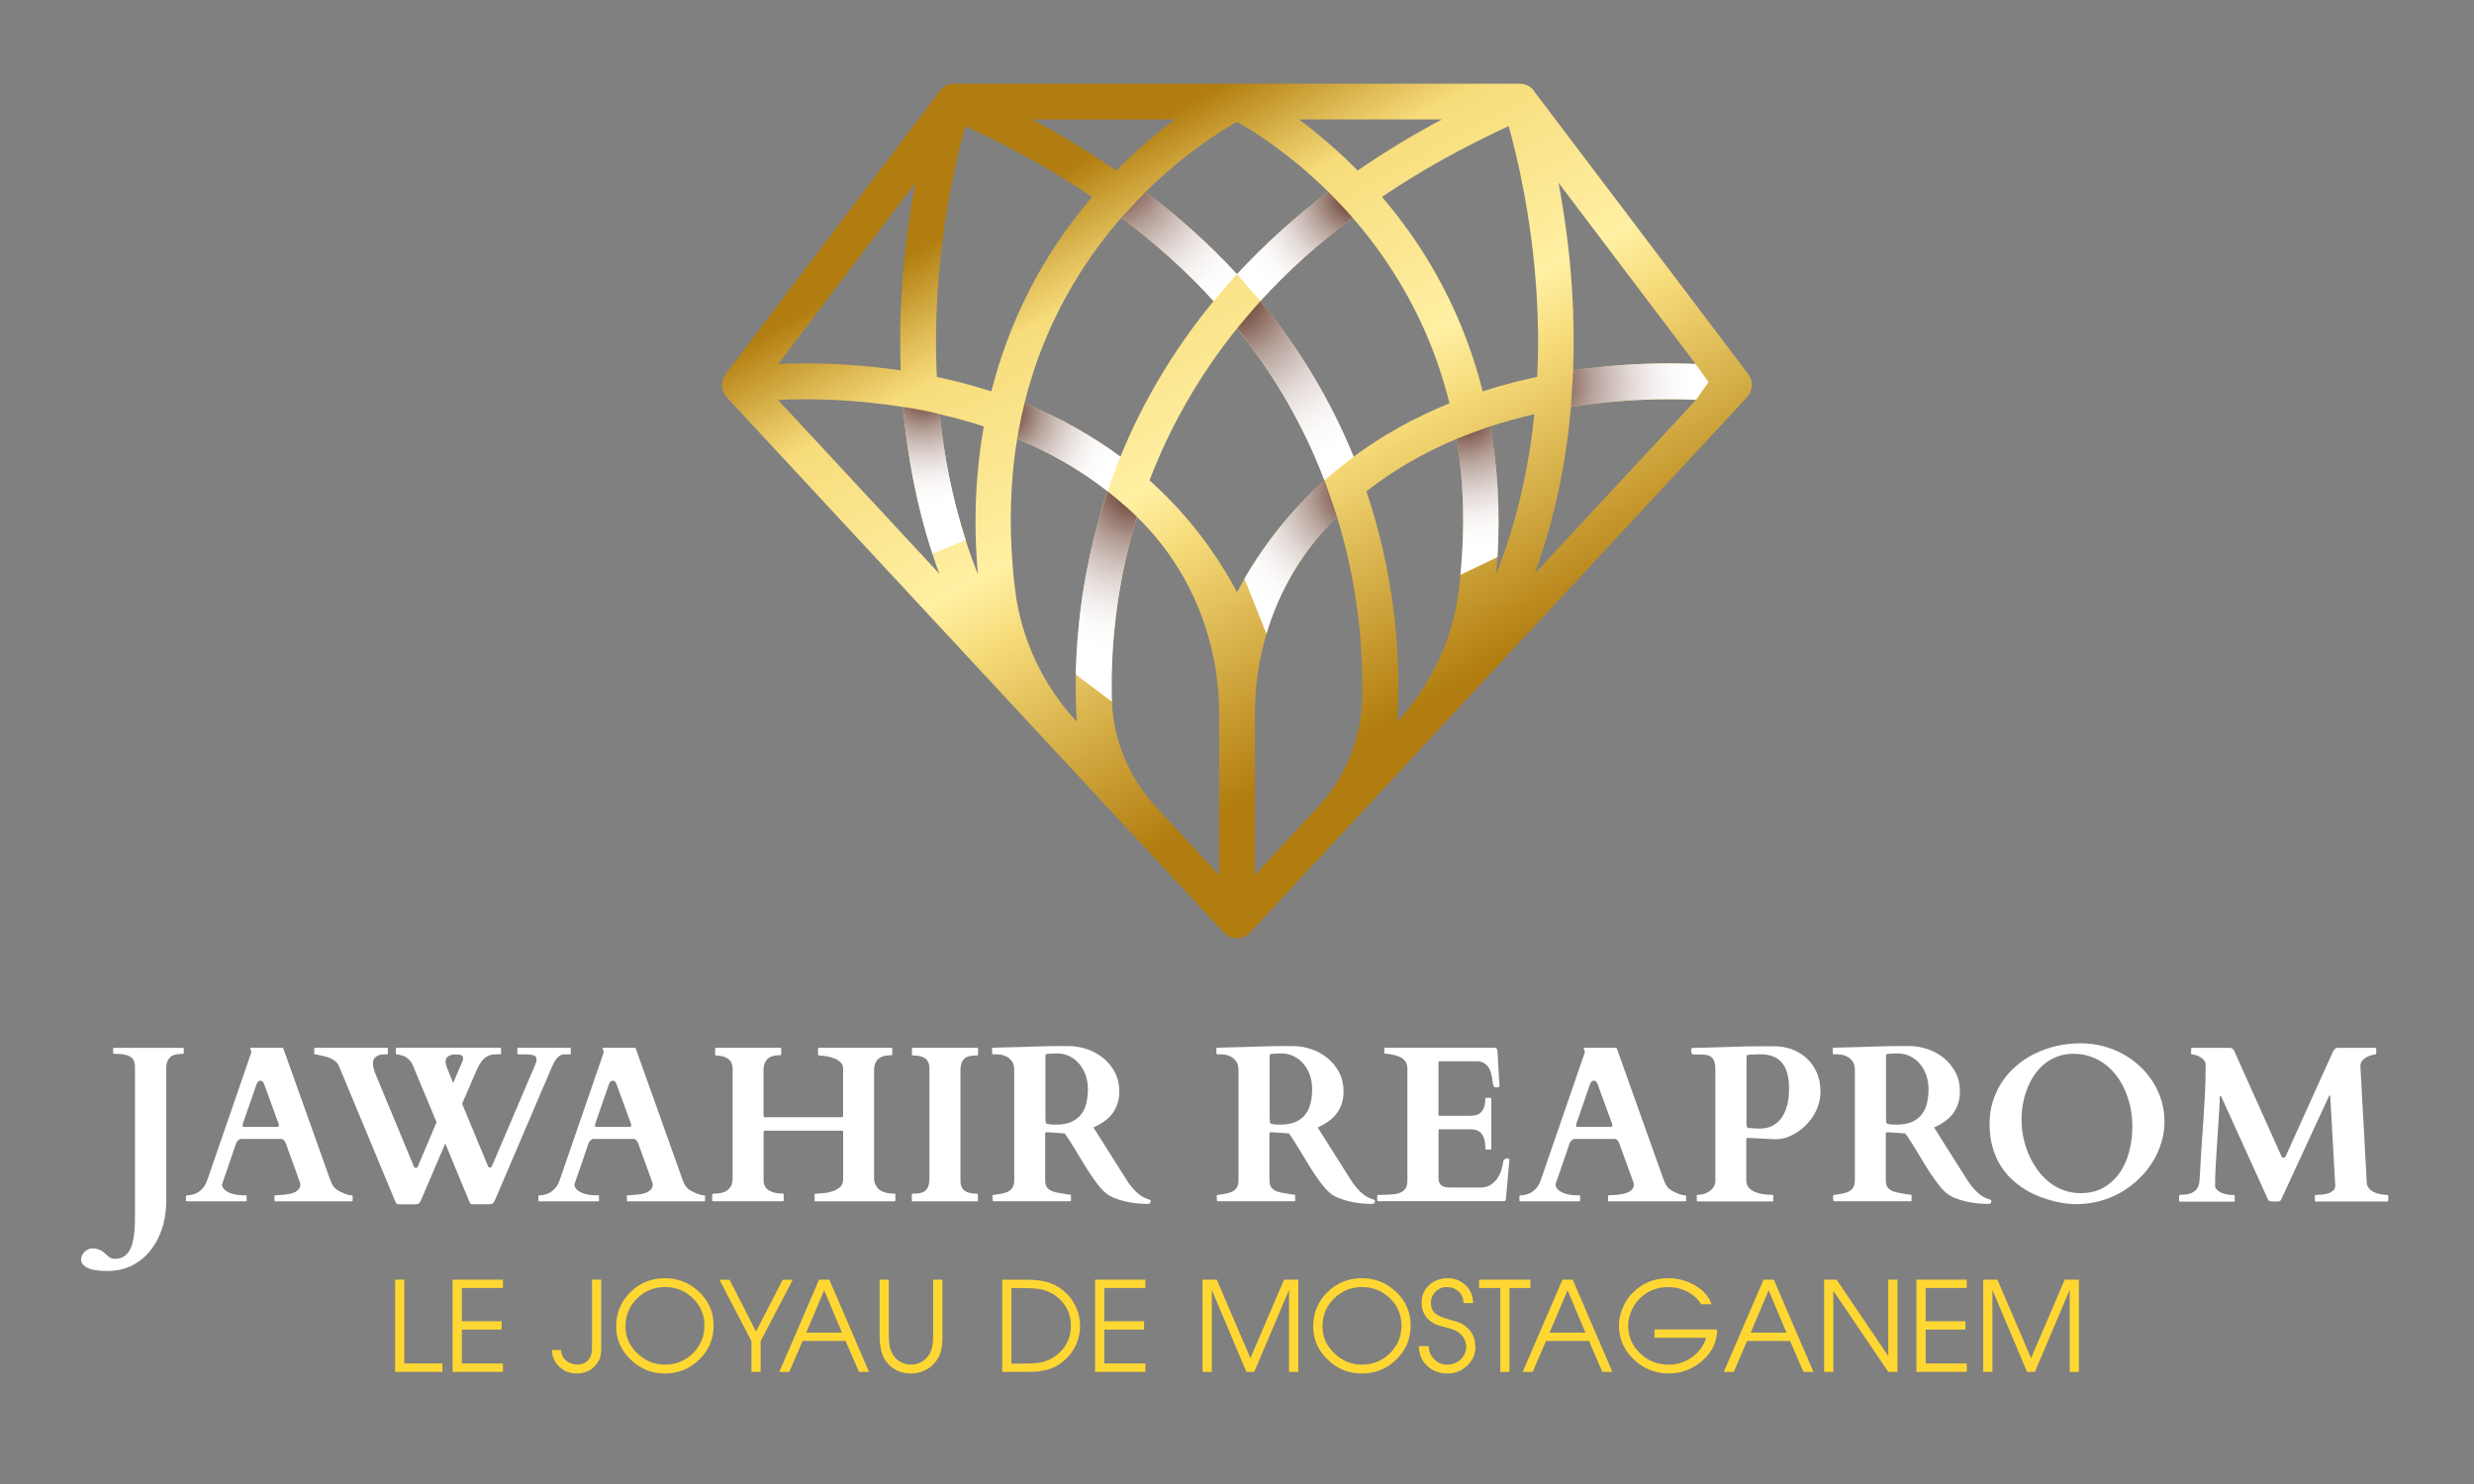 <?xml version="1.0" encoding="UTF-8"?><svg xmlns="http://www.w3.org/2000/svg" xmlns:xlink="http://www.w3.org/1999/xlink" viewBox="0 0 500 300"><rect x="0" y="0" width="500" height="300" fill="#808080" stroke="none"/><defs><style>.cls-1{fill:#ffd733;}.cls-2{fill:#fff;}.cls-3{fill:url(#radial-gradient-6);}.cls-3,.cls-4,.cls-5,.cls-6,.cls-7,.cls-8,.cls-9,.cls-10,.cls-11{mix-blend-mode:multiply;}.cls-4{fill:url(#radial-gradient-8);}.cls-5{fill:url(#radial-gradient-2);}.cls-12{isolation:isolate;}.cls-6{fill:url(#radial-gradient-4);}.cls-7{fill:url(#radial-gradient-9);}.cls-8{fill:url(#radial-gradient-5);}.cls-9{fill:url(#radial-gradient);}.cls-13{fill:url(#linear-gradient);}.cls-10{fill:url(#radial-gradient-3);}.cls-11{fill:url(#radial-gradient-7);}</style><linearGradient id="linear-gradient" x1="223.91" y1="29.86" x2="285.28" y2="142.72" gradientUnits="userSpaceOnUse"><stop offset="0" stop-color="#b27e11"/><stop offset=".13" stop-color="#e2c05b"/><stop offset=".19" stop-color="#f7dc7b"/><stop offset=".5" stop-color="#fff0a3"/><stop offset=".6" stop-color="#f7dc7b"/><stop offset="1" stop-color="#b27e11"/></linearGradient><radialGradient id="radial-gradient" cx="225.2" cy="35.98" fx="225.2" fy="35.98" r="31.38" gradientUnits="userSpaceOnUse"><stop offset="0" stop-color="#552413"/><stop offset=".08" stop-color="#6d4335"/><stop offset=".21" stop-color="#93746a"/><stop offset=".34" stop-color="#b49f97"/><stop offset=".48" stop-color="#cfc1bc"/><stop offset=".61" stop-color="#e4dcd9"/><stop offset=".74" stop-color="#f3efee"/><stop offset=".87" stop-color="#fcfbfa"/><stop offset="1" stop-color="#fff"/></radialGradient><radialGradient id="radial-gradient-2" cx="273.64" cy="39.72" fx="273.64" fy="39.72" r="24.58" xlink:href="#radial-gradient"/><radialGradient id="radial-gradient-3" cx="248.95" cy="60.16" fx="248.95" fy="60.16" r="37.02" xlink:href="#radial-gradient"/><radialGradient id="radial-gradient-4" cx="229.48" cy="98.55" fx="229.48" fy="98.55" r="33.2" xlink:href="#radial-gradient"/><radialGradient id="radial-gradient-5" cx="202.82" cy="83.1" fx="202.82" fy="83.1" r="23.52" xlink:href="#radial-gradient"/><radialGradient id="radial-gradient-6" cx="274.4" cy="99.53" fx="274.4" fy="99.53" r="28.43" xlink:href="#radial-gradient"/><radialGradient id="radial-gradient-7" cx="295.97" cy="83.73" fx="295.97" fy="83.73" r="27.25" xlink:href="#radial-gradient"/><radialGradient id="radial-gradient-8" cx="310.86" cy="77.45" fx="310.86" fy="77.45" r="31.5" xlink:href="#radial-gradient"/><radialGradient id="radial-gradient-9" cx="186.55" cy="79.21" fx="186.55" fy="79.21" r="22.74" xlink:href="#radial-gradient"/></defs><g class="cls-12"><g id="Calque_1"><g><g><path class="cls-13" d="m353.35,75.66l-43.04-56.87c-.38-.69-.97-1.26-1.71-1.58-.3-.13-.61-.2-.93-.25-.14-.02-.29-.04-.43-.04-.04,0-.07,0-.12,0-.01,0-.02,0-.04,0h-114.2s-.03,0-.04,0c-.04,0-.08,0-.12,0-.14,0-.28.02-.43.04-.32.04-.63.12-.93.25-.74.33-1.33.89-1.71,1.58l-43.03,56.87c-1.06,1.4-.96,3.35.23,4.64l55.32,59.59s.07.08.11.12l45.04,48.52h0s0,.01.01.01c.14.16.32.3.49.43.06.04.11.07.16.11.14.09.3.18.45.25.05.02.1.05.15.07.02,0,.04.02.07.03.13.05.26.08.39.12.08.02.15.05.23.07.23.04.46.07.7.07s.47-.03.7-.07c.08-.01.15-.04.23-.07.13-.04.26-.07.39-.12.02,0,.04-.02.06-.03.06-.02.1-.05.15-.07.16-.07.31-.16.45-.25.06-.04.11-.07.16-.11.18-.13.35-.27.5-.43h.01s45.05-48.54,45.05-48.54c.04-.04.07-.08.11-.12l55.31-59.59c1.19-1.29,1.29-3.24.24-4.64Zm-11.1-2.68h0s.44.59.44.59h-.02c-1.63-.07-3.46-.12-5.46-.12-5.37,0-12,.34-19.28,1.42.22-5.78.1-11.22-.2-16.11-.53-8.31-1.6-15.71-2.75-21.81l27.26,36.03Zm-115.64-28.96c6.95,5.2,13.17,10.81,18.66,16.85-7.93,9.62-14.23,20.16-18.84,31.47-5.83-4.31-12.29-7.93-19.39-10.8,2.85-11.59,7.9-22.28,15.15-32.04,1.45-1.94,2.93-3.77,4.42-5.48Zm-18.03-19.88h28.92c-3.55,2.62-7.67,6.05-11.9,10.34-5.33-3.67-11-7.12-17.02-10.34Zm22.97,14.63c7.92-7.81,15.32-12.39,18.45-14.15,3.12,1.76,10.52,6.33,18.45,14.15-6.79,5.17-12.96,10.73-18.45,16.68-5.49-5.96-11.65-11.51-18.45-16.68Zm41.82,5.25c1.49,1.71,2.97,3.53,4.42,5.48,7.25,9.76,12.3,20.46,15.15,32.04-7.1,2.87-13.57,6.49-19.39,10.8-4.6-11.31-10.91-21.85-18.84-31.47,5.49-6.04,11.72-11.65,18.66-16.85Zm1.02-9.55c-4.24-4.29-8.36-7.71-11.9-10.34h28.92c-6.01,3.22-11.69,6.66-17.01,10.34Zm-92.35,40.41c-7.28-1.08-13.91-1.42-19.28-1.42-2.01,0-3.85.05-5.47.12l27.71-36.62c-1.16,6.1-2.23,13.51-2.75,21.81-.31,4.89-.43,10.33-.2,16.11Zm-24.81,5.96c5.93-.27,15.02-.22,25.27,1.44.82,9.39,2.61,19.47,5.93,29.64h0c.43,1.35.9,2.7,1.4,4.05l-32.61-35.14Zm40.38,35.22c-.9-2.28-1.72-4.56-2.45-6.84h0c-2.8-8.71-4.42-17.35-5.25-25.49,3.07.72,6.04,1.53,8.91,2.47-1.58,8.89-2.15,18.83-1.2,29.85Zm2.73-36.94c-3.1-1-6.31-1.88-9.62-2.62-.46-.1-.93-.2-1.38-.3-.3-6.04-.2-11.7.12-16.76.95-15.49,3.98-27.97,5.65-33.93,9.33,4.29,17.87,9.06,25.6,14.3-1.37,1.61-2.74,3.31-4.08,5.11-6.29,8.39-12.61,19.72-16.28,34.2Zm21.86,25.51c-3.43,12.01-4.6,22.97-4.78,31.75-.07,3.55.02,6.74.19,9.5-3.43-3.69-6.25-7.88-8.36-12.4-2.1-4.51-3.51-9.35-4.11-14.36-1.27-10.61-1.13-20.69.4-30.22,0-.07.02-.13.03-.2,6.77,2.83,12.86,6.38,18.27,10.61-.59,1.75-1.14,3.52-1.66,5.3Zm24.19,72.25l-12.72-13.7c-5.41-5.83-8.59-13.38-8.96-21.32-.01-.3-.02-.61-.03-.92-.17-8.92.66-21.16,4.56-34.65.17-.6.37-1.19.55-1.79.07.07.14.13.21.2,10.58,10.39,16.39,24.71,16.39,39.54v32.64Zm5.11-59.86c-.51.87-1.01,1.77-1.5,2.67-4.64-8.67-10.57-16.23-17.68-22.58,4.25-11.12,10.16-21.37,17.68-30.71,7.52,9.34,13.42,19.59,17.67,30.71-6.37,5.69-11.78,12.35-16.18,19.91Zm23.82,23.92c-.15,8.27-3.35,16.18-8.98,22.23l-12.72,13.7v-32.64c0-5.49.8-10.9,2.33-16.08,2.61-8.81,7.38-16.91,14.05-23.46.07-.07.14-.14.2-.2.19.6.38,1.19.55,1.79,3.91,13.49,4.73,25.73,4.56,34.65Zm19.84-24.73c-.09.97-.2,1.94-.31,2.92-1.2,10-5.6,19.36-12.45,26.75.59-9.58.24-24.39-4.59-41.26-.51-1.78-1.07-3.55-1.66-5.3,5.42-4.24,11.51-7.78,18.27-10.61,1.42,8.71,1.68,17.88.74,27.5Zm-11.77-71.3c-1.34-1.8-2.72-3.5-4.09-5.11,7.74-5.23,16.27-10,25.6-14.3,1.68,5.96,4.69,18.44,5.65,33.93.32,5.06.42,10.72.12,16.76-.46.09-.92.2-1.38.3-3.31.74-6.52,1.62-9.63,2.62-3.66-14.49-9.99-25.81-16.27-34.2Zm19,71.14c.1-1.15.18-2.29.25-3.42.57-9.67-.03-18.48-1.45-26.43,2.86-.94,5.83-1.76,8.91-2.47-1.06,10.28-3.36,21.35-7.71,32.32Zm7.77-.08c4.23-11.53,6.4-23.04,7.34-33.67v-.03c10.25-1.66,19.34-1.71,25.28-1.44l-32.61,35.14Z"/><path class="cls-9" d="m250,55.44c-1.4,1.5-4.72,5.42-4.72,5.42-5.49-6.04-11.72-11.65-18.66-16.85.95-1.1,4.94-5.25,4.94-5.25,6.79,5.17,12.96,10.73,18.45,16.68Z"/><path class="cls-5" d="m273.38,44.01c-6.94,5.2-13.17,10.81-18.66,16.85l-4.72-5.42c5.49-5.96,11.65-11.51,18.45-16.68,0,0,3.33,3.38,4.93,5.25Z"/><path class="cls-10" d="m273.56,92.33s-4.46,3.46-5.88,4.76c-4.25-11.12-10.16-21.37-17.67-30.71,0,0,3.42-4.11,4.72-5.52,7.92,9.62,14.23,20.16,18.84,31.47Z"/><path class="cls-6" d="m229.24,106.28c-3.9,13.49-4.73,25.73-4.56,34.65,0,.3.01.61.03.92l-7.29-5.48c.17-8.78,1.34-19.75,4.78-31.75.51-1.78,1.07-3.55,1.66-5.3,0,0,3.92,3.14,5.93,5.17-.18.6-.38,1.19-.55,1.79Z"/><path class="cls-8" d="m226.44,92.33c-.71,1.71-2.59,6.98-2.59,6.98-5.41-4.24-11.51-7.78-18.27-10.61.48-3.26,1.47-7.17,1.47-7.17,7.1,2.87,13.57,6.49,19.39,10.8Z"/><path class="cls-3" d="m270.2,104.48c-.07.07-.14.13-.2.2-6.67,6.55-11.44,14.65-14.05,23.46l-4.45-11.15c4.39-7.56,9.81-14.22,16.18-19.91,0,0,1.98,5.59,2.53,7.39Z"/><path class="cls-11" d="m302.64,112.62l-7.48,3.58c.93-9.62.68-18.79-.74-27.5,0,0,4.87-1.91,6.78-2.52,1.42,7.96,2.02,16.76,1.45,26.43Z"/><path class="cls-4" d="m345.3,77.23l-2.54,3.6c-5.93-.27-15.03-.22-25.28,1.44.12-1.29.46-7.39.46-7.39,7.28-1.08,13.91-1.42,19.28-1.42,2,0,3.83.05,5.46.12l2.62,3.66Z"/><path class="cls-7" d="m195.16,109.19h0s-6.71,2.73-6.71,2.73h0c-3.32-10.18-5.11-20.26-5.93-29.65,4.26.61,7.4,1.45,7.4,1.45.83,8.14,2.45,16.78,5.25,25.47Z"/></g><g><path class="cls-2" d="m27.01,214.33c-.2-.34-.48-.61-.85-.8-.37-.19-.81-.32-1.34-.39-.53-.07-1.12-.1-1.78-.1-.12,0-.18-.06-.18-.18v-.86c0-.12.06-.18.18-.18h13.93c.07,0,.12.02.14.07.02.04.03.08.03.11v.86s-.01.07-.03.11-.07.07-.14.07c-.45,0-.89.03-1.3.1-.41.07-.77.21-1.08.43-.31.22-.55.54-.74.95s-.27.97-.27,1.67v26.9c0,1.09-.11,2.18-.32,3.29-.21,1.11-.54,2.18-.97,3.2-.43,1.03-.98,1.99-1.64,2.88-.66.89-1.43,1.68-2.31,2.34-.88.67-1.87,1.19-2.98,1.57-1.11.38-2.34.57-3.69.57-1.83,0-3.17-.22-4.01-.65-.84-.43-1.26-.99-1.28-1.66,0-.31.07-.6.21-.87.14-.27.32-.51.53-.72.21-.21.45-.37.72-.48.26-.12.53-.18.79-.18.44,0,.82.05,1.14.15.32.1.6.23.85.39.24.15.46.32.64.51.18.18.37.35.57.51.2.15.4.28.62.39.21.1.47.15.78.15.66,0,1.22-.13,1.68-.4.46-.26.84-.63,1.14-1.09.3-.46.54-1,.7-1.62.17-.62.29-1.27.37-1.97.08-.7.13-1.42.14-2.16s.02-1.47.02-2.19v-29.38c0-.56-.1-1.01-.3-1.35Z"/><path class="cls-2" d="m37.59,241.83c0-.12.06-.18.18-.18.28-.01.61-.06.98-.12s.76-.21,1.14-.42c.39-.21.77-.53,1.13-.95.37-.42.67-.99.92-1.73l8.85-25.66s0,0,.01-.02c0-.03.01-.06.01-.09,0-.1-.04-.23-.12-.39-.08-.15-.12-.27-.12-.34s.03-.11.09-.11h6.38s.07.03.12.04c.05.01.09.06.12.13l9.31,26.12c.15.41.29.76.42,1.06.13.29.29.55.47.78.18.23.41.43.69.62.28.18.64.37,1.08.56.21.1.48.21.84.33.35.12.69.18,1.01.18.07,0,.12.02.14.07.02.04.03.09.03.13v.84s-.01.07-.03.11c-.02.04-.07.07-.14.07h-15.45c-.07,0-.12-.02-.14-.07s-.03-.08-.03-.11v-.86s.01-.07.03-.11.07-.07.14-.07c.06,0,.12,0,.18-.01.06,0,.1-.01.13-.01.16-.01.39-.03.69-.04.3-.01.63-.04.98-.08.35-.04.71-.1,1.07-.18.36-.08.69-.2.98-.35.29-.15.54-.36.73-.6.19-.25.29-.56.29-.92,0-.09-.01-.19-.04-.31l-2.88-7.95s-.04-.1-.08-.2-.1-.21-.18-.32c-.08-.11-.18-.21-.31-.3-.12-.09-.28-.13-.45-.13h-7.95c-.19,0-.35.04-.48.13-.13.09-.24.18-.33.29-.09.1-.16.21-.21.31-.05.1-.08.16-.08.18-.47,1.38-.87,2.54-1.19,3.49-.32.95-.59,1.73-.8,2.34-.21.62-.38,1.09-.5,1.43-.12.34-.2.58-.25.74-.05.15-.08.27-.1.34,0,.04,0,.09.02.14s.03.1.04.14c.12.37.33.67.65.91s.68.43,1.09.57c.41.14.83.24,1.27.3.43.06.82.09,1.16.09h.57c.07,0,.12.02.14.07.02.04.03.08.03.11v.86s-.01.07-.03.11c-.02.04-.07.07-.14.07h-11.91c-.12,0-.18-.06-.18-.18v-.86Zm11.53-14.75c-.03.07-.05.15-.07.22-.01.07-.02.15-.02.22,0,.09.02.16.07.21.04.05.13.08.26.08h6.6c.16,0,.27-.03.32-.1.05-.07.08-.14.08-.23,0-.07,0-.14-.02-.2s-.04-.12-.07-.2l-2.93-8.03c-.07-.21-.18-.36-.33-.45-.15-.1-.28-.14-.4-.14s-.25.06-.4.17c-.15.11-.26.26-.33.45l-2.77,8.01Z"/><path class="cls-2" d="m95.56,243.46c-.35,0-.58-.16-.68-.48l-4.89-11.82-4.93,11.53c-.16.35-.33.57-.51.65s-.43.12-.77.12h-3.19c-.18,0-.32-.04-.42-.12s-.19-.21-.26-.39l-11.4-27.42c-.16-.38-.4-.7-.7-.96-.31-.26-.63-.46-.98-.62-.34-.15-.67-.27-.99-.35-.32-.08-.56-.14-.74-.17-.1-.01-.23-.04-.37-.08-.15-.04-.29-.07-.44-.1-.15-.03-.27-.05-.39-.08-.11-.02-.18-.03-.21-.03-.12,0-.18-.06-.18-.18v-.97c0-.12.06-.18.18-.18h14.53c.09,0,.14.02.15.06s.02.08.02.12v.97s-.01.07-.03.11c-.02.04-.07.07-.14.07h-.4c-.57,0-1.02.07-1.34.2-.32.13-.57.3-.74.5-.17.2-.27.41-.31.63-.04.22-.05.42-.05.59,0,.32.05.62.14.9.1.28.18.57.25.88l7.9,19.04c.07.15.21.22.42.22.09,0,.15-.02.2-.07s.09-.1.13-.18l3.81-8.98-4.82-11.58c-.19-.45-.48-.86-.88-1.21s-.78-.57-1.14-.66c-.21-.07-.44-.14-.7-.2-.26-.06-.43-.09-.51-.09-.12,0-.18-.06-.18-.18v-.97c0-.12.06-.18.18-.18h20.91c.09,0,.14.02.15.07.01.04.02.08.02.11v.97s0,.08-.02.12c-.01.04-.07.06-.15.06h-.81c-.53,0-.99.07-1.4.22-.4.15-.77.37-1.09.68s-.62.7-.89,1.17c-.27.47-.54,1.02-.8,1.65l-2.71,6.29,5.26,12.66c.07.15.21.22.42.22.15,0,.26-.08.33-.24l8.78-20.58c.18-.41.26-.76.26-1.03,0-.38-.17-.65-.5-.8-.33-.15-.94-.23-1.84-.23h-1.36c-.12,0-.18-.06-.18-.18v-.97s0-.07.02-.11c.01-.04.07-.07.15-.07h10.45c.09,0,.14.02.15.07.01.04.02.08.02.11v.97s0,.08-.02.12c-.01.04-.07.06-.15.06h-1.03c-.35,0-.66.07-.92.21-.26.14-.51.35-.74.64-.23.29-.45.64-.66,1.07-.21.43-.44.92-.67,1.5l-11.16,26.12c-.16.35-.33.57-.51.65-.18.08-.43.12-.77.12h-3.17Zm-2.18-28.68c.1-.23.17-.41.19-.53.02-.12.03-.25.03-.4,0-.47-.5-.7-1.5-.7-.41,0-.75.05-1.01.14-.26.1-.47.21-.63.35-.15.14-.26.3-.32.47-.06.18-.09.35-.09.51s.02.33.07.51c.04.18.12.41.23.72.11.3.26.69.46,1.18s.46,1.12.78,1.89l1.78-4.14Z"/><path class="cls-2" d="m108.81,241.83c0-.12.06-.18.18-.18.28-.01.61-.06.98-.12s.76-.21,1.14-.42c.39-.21.77-.53,1.13-.95.37-.42.67-.99.92-1.73l8.85-25.66s0,0,.01-.02c0-.03.01-.06.01-.09,0-.1-.04-.23-.12-.39-.08-.15-.12-.27-.12-.34s.03-.11.09-.11h6.38s.07.03.12.04c.05.01.09.06.12.13l9.31,26.12c.15.41.29.76.42,1.06.13.29.29.55.47.78.18.23.41.43.69.62.28.18.64.37,1.08.56.21.1.48.21.84.33.35.12.69.18,1.01.18.07,0,.12.02.14.07.02.04.03.09.03.13v.84s-.01.07-.03.11c-.02.04-.07.07-.14.07h-15.45c-.07,0-.12-.02-.14-.07s-.03-.08-.03-.11v-.86s.01-.07.03-.11.07-.07.14-.07c.06,0,.12,0,.18-.01.06,0,.1-.01.13-.01.16-.01.39-.03.69-.04.3-.01.63-.04.98-.08.35-.04.71-.1,1.07-.18.36-.08.69-.2.98-.35.29-.15.54-.36.73-.6.19-.25.29-.56.29-.92,0-.09-.01-.19-.04-.31l-2.88-7.95s-.04-.1-.08-.2-.1-.21-.18-.32c-.08-.11-.18-.21-.31-.3-.12-.09-.28-.13-.45-.13h-7.95c-.19,0-.35.04-.48.13-.13.09-.24.18-.33.29-.09.1-.16.21-.21.31-.05.1-.08.16-.08.18-.47,1.38-.87,2.54-1.19,3.49-.32.95-.59,1.73-.8,2.34-.21.62-.38,1.09-.5,1.43-.12.34-.2.58-.25.74-.05.15-.08.27-.1.34,0,.04,0,.09.02.14s.03.1.04.14c.12.37.33.67.65.91s.68.43,1.09.57c.41.14.83.24,1.27.3.43.06.82.09,1.16.09h.57c.07,0,.12.02.14.07.02.04.03.08.03.11v.86s-.01.07-.03.11c-.02.04-.07.07-.14.07h-11.91c-.12,0-.18-.06-.18-.18v-.86Zm11.53-14.75c-.03.07-.05.15-.07.22-.01.07-.02.15-.02.22,0,.09.02.16.07.21.04.05.13.08.26.08h6.6c.16,0,.27-.03.32-.1.05-.07.08-.14.08-.23,0-.07,0-.14-.02-.2s-.04-.12-.07-.2l-2.93-8.03c-.07-.21-.18-.36-.33-.45-.15-.1-.28-.14-.4-.14s-.25.06-.4.17c-.15.11-.26.26-.33.45l-2.77,8.01Z"/><path class="cls-2" d="m143.97,242.79s-.03-.08-.03-.11v-1.19s.01-.07.03-.11.07-.07.14-.07c.45,0,.91-.03,1.38-.1.46-.07.88-.21,1.27-.43.38-.22.69-.54.94-.95s.36-.97.36-1.67v-22.05c0-.5-.08-.92-.24-1.25-.16-.34-.39-.61-.68-.83-.29-.21-.65-.37-1.06-.47-.41-.1-.87-.17-1.36-.2-.12,0-.18-.06-.18-.18v-1.19c0-.12.05-.18.15-.18h13.03c.07,0,.12.02.14.07.02.04.03.08.03.11v1.19c0,.09-.06.13-.18.13-.44,0-.87.04-1.28.12-.41.08-.77.23-1.08.45-.31.22-.56.53-.75.94-.19.4-.29.94-.29,1.6v9.07c0,.15.02.24.07.29s.14.07.29.07h15.36c.15,0,.24-.02.29-.07s.07-.14.07-.29v-9.42c0-.51-.16-.94-.48-1.28-.32-.34-.73-.6-1.22-.8-.49-.2-1.02-.34-1.6-.44-.57-.1-1.1-.16-1.58-.19-.12,0-.18-.06-.18-.18v-1.19c0-.12.05-.18.15-.18h14.68c.07,0,.12.02.14.07.02.04.03.08.03.11v1.19c0,.09-.06.13-.18.13-.44,0-.87.04-1.29.12-.42.08-.79.23-1.12.45-.33.22-.59.53-.79.94-.2.4-.3.94-.3,1.6v21.79c0,.38.06.72.17,1.02.11.3.28.6.52.89.23.32.62.59,1.16.81.54.22,1.29.35,2.28.37.12,0,.18.06.18.18v1.19c0,.12-.06.18-.18.18h-15.98c-.07,0-.12-.02-.14-.07-.02-.04-.03-.08-.03-.11v-1.19s.01-.07.03-.11c.02-.04.07-.07.14-.07.44,0,.98-.03,1.61-.09.63-.06,1.24-.19,1.84-.38.59-.2,1.1-.48,1.52-.86.42-.37.63-.88.63-1.53v-9.51c0-.15-.02-.24-.07-.29s-.14-.07-.29-.07h-15.36c-.15,0-.24.02-.29.07s-.07.14-.07.29v9.73c0,.5.11.92.33,1.25.22.34.51.61.87.81s.77.35,1.24.44c.47.09.95.13,1.45.13.09,0,.14.02.15.07.01.04.02.08.02.11v1.19s0,.07-.02.11c-.02.04-.06.07-.13.07h-14.13c-.07,0-.12-.02-.14-.07Z"/><path class="cls-2" d="m194.33,239.93c.15.34.37.61.66.81s.64.35,1.06.44c.42.09.88.13,1.4.13.12,0,.18.06.18.18v1.19s0,.08-.02.12c-.01.04-.07.06-.15.06h-13.01c-.07,0-.12-.02-.14-.07s-.03-.08-.03-.11v-1.19s.01-.07.03-.11.07-.07.14-.07c.51,0,.98-.03,1.4-.1.42-.07.77-.21,1.07-.43.29-.22.52-.54.68-.95.16-.41.24-.97.24-1.67v-22.16c0-.5-.08-.92-.23-1.25-.15-.34-.37-.61-.66-.81s-.64-.35-1.06-.44c-.42-.09-.88-.13-1.4-.13-.12,0-.18-.06-.18-.18v-1.19c0-.12.06-.18.18-.18h13.01c.07,0,.12.02.14.07.02.04.03.08.03.11v1.19s-.01.07-.03.11c-.02.04-.07.07-.14.07-.51,0-.98.03-1.4.1-.42.07-.77.21-1.07.43-.29.22-.52.54-.68.95-.16.41-.24.97-.24,1.67v22.16c0,.5.08.92.23,1.25Z"/><path class="cls-2" d="m200.61,241.72s0-.05.02-.1c.01-.05.07-.08.15-.08s.23-.01.42-.04c.19-.03.39-.06.59-.09.21-.03.4-.06.57-.1.18-.04.3-.06.37-.08.84-.19,1.42-.5,1.75-.94s.5-.97.5-1.62v-22.36c0-.73-.15-1.31-.46-1.74-.31-.43-.66-.74-1.07-.96-.4-.21-.79-.34-1.17-.4-.37-.05-.63-.08-.76-.08h-.84c-.07,0-.12-.02-.14-.07-.02-.04-.03-.08-.03-.11v-.97s0-.06.02-.1.07-.06.15-.08h.1c.05,0,.16,0,.32-.01.16,0,.4-.01.7-.02s.74-.02,1.3-.03c.81-.01,1.67-.04,2.59-.07s1.85-.06,2.78-.09,1.87-.06,2.78-.08,1.78-.03,2.59-.03h2.22c1.16,0,2.34.2,3.54.59,1.2.4,2.29.98,3.27,1.75.98.77,1.77,1.73,2.4,2.87.62,1.14.94,2.46.94,3.96,0,.97-.13,1.83-.4,2.59s-.63,1.42-1.09,2-1.01,1.09-1.65,1.53c-.64.44-1.33.83-2.08,1.17l6.67,10.56c.57.91,1.24,1.74,2,2.48.76.74,1.65,1.26,2.66,1.55.12.03.19.07.21.12.02.05.03.11.03.19,0,.22-.06.37-.18.44-.12.07-.3.11-.55.11-.62,0-1.32-.04-2.1-.12-.79-.08-1.57-.21-2.37-.4-.79-.18-1.54-.42-2.26-.72-.71-.29-1.31-.66-1.79-1.1-.47-.41-.95-.93-1.43-1.56-.48-.63-.97-1.31-1.46-2.04-.49-.73-.98-1.48-1.45-2.27-.48-.78-.94-1.55-1.39-2.3-.45-.75-.88-1.44-1.29-2.09-.41-.65-.79-1.2-1.12-1.65l-3.43-.24h-.18c-.1,0-.18.01-.22.04s-.07.06-.09.09c-.02.03-.02.09-.02.18v9.38c0,.4.05.74.15,1.03.1.29.28.55.52.76.24.21.56.39.95.52.39.13.86.23,1.42.31.09.02.22.04.39.07.17.03.35.06.55.1.2.04.39.07.58.1.19.03.35.04.48.04.09,0,.14.02.15.07s.02.08.02.11v.97s-.01.07-.03.11-.07.07-.14.07h-15.52c-.07,0-.12-.1-.14-.31s-.03-.4-.03-.57v-.26Zm10.7-14.99c.01.12.05.22.1.32.05.1.16.15.32.17.13.01.33.04.59.08s.63.05,1.1.05c1.29,0,2.35-.2,3.19-.59.84-.4,1.5-.93,1.98-1.6.48-.67.82-1.43,1-2.3s.28-1.77.28-2.71-.15-1.92-.46-2.8-.74-1.64-1.29-2.29c-.55-.65-1.21-1.16-1.98-1.54-.77-.38-1.62-.57-2.54-.57-.21,0-.37,0-.48.01-.12,0-.23.01-.34.02-.11,0-.23.01-.37.02-.14,0-.33.02-.58.03-.09,0-.2.02-.34.06-.14.04-.21.14-.21.3v12.68l.04.66Z"/><path class="cls-2" d="m245.93,241.72s0-.05.02-.1c.01-.05.07-.08.15-.08s.23-.01.42-.04c.19-.03.39-.06.59-.09.21-.03.4-.06.57-.1.18-.04.3-.06.37-.08.84-.19,1.42-.5,1.75-.94s.5-.97.5-1.62v-22.36c0-.73-.15-1.31-.46-1.74-.31-.43-.66-.74-1.07-.96-.4-.21-.79-.34-1.17-.4-.37-.05-.63-.08-.76-.08h-.84c-.07,0-.12-.02-.14-.07-.02-.04-.03-.08-.03-.11v-.97s0-.06.02-.1.07-.06.15-.08h.1c.05,0,.16,0,.32-.01.16,0,.4-.01.7-.02s.74-.02,1.3-.03c.81-.01,1.67-.04,2.59-.07s1.85-.06,2.78-.09,1.87-.06,2.78-.08,1.78-.03,2.59-.03h2.22c1.16,0,2.34.2,3.54.59,1.2.4,2.29.98,3.27,1.75.98.77,1.77,1.73,2.4,2.87.62,1.14.94,2.46.94,3.96,0,.97-.13,1.83-.4,2.59s-.63,1.42-1.09,2-1.01,1.09-1.65,1.53c-.64.44-1.33.83-2.08,1.17l6.67,10.56c.57.91,1.24,1.74,2,2.48.76.74,1.65,1.26,2.66,1.55.12.03.19.07.21.12.02.05.03.11.03.19,0,.22-.06.37-.18.44-.12.07-.3.11-.55.11-.62,0-1.32-.04-2.1-.12-.79-.08-1.57-.21-2.37-.4-.79-.18-1.54-.42-2.26-.72-.71-.29-1.31-.66-1.79-1.1-.47-.41-.95-.93-1.43-1.56-.48-.63-.97-1.31-1.46-2.04-.49-.73-.98-1.48-1.45-2.27-.48-.78-.94-1.55-1.39-2.3-.45-.75-.88-1.44-1.29-2.09-.41-.65-.79-1.2-1.12-1.65l-3.43-.24h-.18c-.1,0-.18.01-.22.04s-.07.06-.09.09c-.02.03-.02.09-.02.18v9.38c0,.4.05.74.15,1.03.1.29.28.55.52.76.24.21.56.39.95.52.39.13.86.23,1.42.31.09.02.22.04.39.07.17.03.35.06.55.1.2.04.39.07.58.1.19.03.35.04.48.04.09,0,.14.02.15.07s.02.08.02.11v.97s-.01.07-.03.11-.07.07-.14.07h-15.52c-.07,0-.12-.1-.14-.31s-.03-.4-.03-.57v-.26Zm10.7-14.99c.01.12.05.22.1.32.05.1.16.15.32.17.13.01.33.04.59.08s.63.05,1.1.05c1.29,0,2.35-.2,3.19-.59.84-.4,1.5-.93,1.98-1.6.48-.67.82-1.43,1-2.3s.28-1.77.28-2.71-.15-1.92-.46-2.8-.74-1.64-1.29-2.29c-.55-.65-1.21-1.16-1.98-1.54-.77-.38-1.62-.57-2.54-.57-.21,0-.37,0-.48.01-.12,0-.23.01-.34.02-.11,0-.23.01-.37.02-.14,0-.33.02-.58.03-.09,0-.2.02-.34.06-.14.04-.21.14-.21.3v12.68l.04.66Z"/><path class="cls-2" d="m278.33,241.74s0-.05.02-.1c.01-.05.07-.08.15-.08h.48c.62-.04,1.25-.07,1.89-.08s1.23-.09,1.76-.24.96-.43,1.3-.81c.34-.39.51-.99.51-1.82v-22.54c0-.57-.12-1.04-.35-1.4-.23-.36-.54-.65-.92-.87-.38-.22-.81-.39-1.3-.5-.48-.11-.98-.2-1.47-.28h-.46c-.07,0-.12-.02-.14-.07s-.03-.08-.03-.11v-.86s.01-.07.03-.11c.02-.04.07-.07.14-.07h21.92c.26,0,.45.05.57.14.12.1.19.3.22.63l.4,7.04c0,.07-.06.13-.19.17-.12.04-.24.06-.34.06-.12,0-.23-.01-.35-.04-.12-.03-.2-.07-.24-.13-.1-.15-.18-.36-.22-.65s-.09-.6-.14-.96c-.05-.35-.12-.72-.22-1.1-.1-.38-.24-.73-.43-1.06-.19-.32-.45-.6-.78-.85s-.75-.41-1.27-.5h-7.86c-.19,0-.29.1-.29.29v10.5c0,.15.07.22.22.22h6.29c.37,0,.73-.05,1.09-.14.36-.1.67-.27.95-.52s.49-.6.66-1.05c.17-.45.25-1.02.25-1.73,0-.12.06-.18.18-.18h.86c.12,0,.18.06.18.18v10.08c0,.07-.02.12-.07.14s-.08.03-.11.03h-.86c-.07,0-.12-.02-.14-.07-.02-.04-.03-.08-.03-.11,0-.82-.08-1.49-.25-1.99-.17-.51-.39-.9-.67-1.19-.28-.29-.6-.48-.96-.57-.36-.1-.74-.14-1.13-.14h-6.23c-.15,0-.22.07-.22.22v9.62c0,.43.07.77.2,1.02.13.26.31.45.54.58.23.13.49.22.78.26.29.04.6.07.92.07h6.01c.85,0,1.56-.19,2.14-.58.57-.39,1.03-.86,1.39-1.42.35-.56.61-1.14.78-1.74.17-.6.27-1.11.32-1.54.03-.19.12-.34.29-.45.16-.11.34-.17.55-.17.07,0,.16.03.26.09.1.06.15.12.15.2l-.73,8.06c-.03.07-.07.14-.12.21-.05.07-.11.1-.19.1h-25.51c-.09,0-.14-.03-.15-.08-.02-.05-.02-.08-.02-.1v-.95Z"/><path class="cls-2" d="m307.09,241.83c0-.12.06-.18.18-.18.28-.01.61-.06.98-.12s.76-.21,1.14-.42c.39-.21.77-.53,1.13-.95.37-.42.67-.99.92-1.73l8.85-25.66s0,0,.01-.02c0-.03.01-.06.01-.09,0-.1-.04-.23-.12-.39-.08-.15-.12-.27-.12-.34s.03-.11.09-.11h6.38s.07.03.12.04c.05.01.09.06.12.13l9.31,26.12c.15.41.29.76.42,1.06.13.29.29.55.47.78.18.23.41.43.69.62.28.18.64.37,1.08.56.21.1.48.21.84.33.35.12.69.18,1.01.18.07,0,.12.02.14.07.02.04.03.09.03.13v.84s-.01.07-.03.11c-.02.04-.07.07-.14.07h-15.45c-.07,0-.12-.02-.14-.07s-.03-.08-.03-.11v-.86s.01-.07.03-.11.07-.07.14-.07c.06,0,.12,0,.18-.01.06,0,.1-.01.13-.01.16-.01.39-.03.69-.04.3-.01.63-.04.98-.08.35-.04.71-.1,1.07-.18.36-.08.69-.2.98-.35.29-.15.54-.36.73-.6.19-.25.29-.56.29-.92,0-.09-.01-.19-.04-.31l-2.88-7.95s-.04-.1-.08-.2-.1-.21-.18-.32c-.08-.11-.18-.21-.31-.3-.12-.09-.28-.13-.45-.13h-7.95c-.19,0-.35.04-.48.13-.13.09-.24.18-.33.29-.09.1-.16.21-.21.31-.05.1-.08.16-.08.18-.47,1.38-.87,2.54-1.19,3.49-.32.95-.59,1.73-.8,2.34-.21.62-.38,1.09-.5,1.43-.12.34-.2.58-.25.74-.05.15-.08.27-.1.34,0,.04,0,.09.02.14s.03.1.04.14c.12.37.33.67.65.91s.68.43,1.09.57c.41.14.83.24,1.27.3.43.06.82.09,1.16.09h.57c.07,0,.12.02.14.07.02.04.03.08.03.11v.86s-.01.07-.03.11c-.02.04-.07.07-.14.07h-11.91c-.12,0-.18-.06-.18-.18v-.86Zm11.53-14.75c-.03.07-.05.15-.07.22-.01.07-.02.15-.02.22,0,.09.02.16.07.21.04.05.13.08.26.08h6.6c.16,0,.27-.03.32-.1.05-.07.08-.14.08-.23,0-.07,0-.14-.02-.2s-.04-.12-.07-.2l-2.93-8.03c-.07-.21-.18-.36-.33-.45-.15-.1-.28-.14-.4-.14s-.25.06-.4.17c-.15.11-.26.26-.33.45l-2.77,8.01Z"/><path class="cls-2" d="m343.1,242.86c-.12,0-.18-.07-.18-.22v-.92s0-.05.02-.1c.01-.05.07-.08.15-.08.5,0,.96-.07,1.4-.22.43-.15.81-.34,1.13-.59s.58-.55.77-.9c.19-.35.29-.73.29-1.14v-22.36c0-.73-.07-1.31-.22-1.73-.15-.42-.36-.73-.65-.95-.29-.21-.65-.34-1.08-.4-.43-.05-.94-.08-1.51-.08h-.99c-.16,0-.28-.09-.35-.27s-.11-.34-.11-.47c0-.07.01-.18.04-.33.03-.15.11-.23.24-.26h.14c.08,0,.22,0,.43-.01.21,0,.48-.01.83-.02s.8-.02,1.35-.03c.81-.01,1.67-.04,2.59-.07.92-.03,1.84-.06,2.78-.09.94-.03,1.87-.06,2.78-.08.92-.02,1.78-.03,2.59-.03h3.1c1.17,0,2.32.2,3.43.59,1.11.4,2.11.98,2.97,1.75.87.77,1.56,1.73,2.09,2.87.53,1.14.79,2.46.79,3.96,0,.94-.14,1.84-.42,2.7-.28.86-.66,1.65-1.13,2.37-.48.72-1.03,1.37-1.65,1.95-.62.58-1.28,1.07-1.96,1.46-.68.4-1.38.7-2.08.9-.62.16-1.2.24-1.74.24h-.24l-5.26-.26h-.18c-.1,0-.18.02-.22.04-.04.03-.07.06-.09.09s-.02.09-.02.18v8.28c0,.57.16,1.05.47,1.42s.73.67,1.23.89c.51.22,1.07.38,1.71.47.63.1,1.25.14,1.87.14.09,0,.14.02.15.07.01.04.02.08.02.11v.97s-.01.07-.03.11-.07.07-.14.07h-15.14Zm9.9-15.32c.01.12.05.22.1.32.05.1.16.15.32.17.06,0,.17,0,.32.02.15.01.33.03.54.04.21.01.43.03.67.04.24.01.48.02.72.02.98,0,1.85-.2,2.59-.59.74-.4,1.36-.95,1.85-1.66.49-.71.86-1.56,1.1-2.53.24-.98.36-2.05.36-3.22,0-2.42-.48-4.2-1.45-5.33-.97-1.13-2.39-1.69-4.27-1.69-.21,0-.4,0-.57.01-.18,0-.35.02-.53.02-.18,0-.36.02-.56.02-.2,0-.42.02-.67.03-.09,0-.2.02-.34.06s-.21.14-.21.3v13.32l.04.66Z"/><path class="cls-2" d="m370.5,241.72s0-.05.02-.1c.01-.05.07-.08.15-.08s.23-.01.42-.04c.19-.03.39-.06.59-.09.21-.03.4-.06.57-.1.18-.04.3-.06.37-.08.84-.19,1.42-.5,1.75-.94s.5-.97.5-1.62v-22.36c0-.73-.15-1.31-.46-1.74-.31-.43-.66-.74-1.07-.96-.4-.21-.79-.34-1.17-.4-.37-.05-.63-.08-.76-.08h-.84c-.07,0-.12-.02-.14-.07-.02-.04-.03-.08-.03-.11v-.97s0-.06.02-.1.07-.06.15-.08h.1c.05,0,.16,0,.32-.01.16,0,.4-.01.7-.02s.74-.02,1.3-.03c.81-.01,1.67-.04,2.59-.07s1.85-.06,2.78-.09,1.87-.06,2.78-.08,1.78-.03,2.59-.03h2.22c1.16,0,2.34.2,3.54.59,1.2.4,2.29.98,3.27,1.75.98.77,1.77,1.73,2.4,2.87.62,1.14.94,2.46.94,3.96,0,.97-.13,1.83-.4,2.59s-.63,1.42-1.09,2-1.01,1.09-1.65,1.53c-.64.44-1.33.83-2.08,1.17l6.67,10.56c.57.91,1.24,1.74,2,2.48.76.74,1.65,1.26,2.66,1.55.12.03.19.07.21.12.02.05.03.11.03.19,0,.22-.06.37-.18.44-.12.07-.3.11-.55.11-.62,0-1.32-.04-2.1-.12-.79-.08-1.57-.21-2.37-.4-.79-.18-1.54-.42-2.26-.72-.71-.29-1.31-.66-1.79-1.1-.47-.41-.95-.93-1.43-1.56-.48-.63-.97-1.31-1.46-2.04-.49-.73-.98-1.48-1.45-2.27-.48-.78-.94-1.55-1.39-2.3-.45-.75-.88-1.44-1.29-2.09-.41-.65-.79-1.2-1.12-1.65l-3.43-.24h-.18c-.1,0-.18.01-.22.04s-.07.06-.09.09c-.02.03-.02.09-.02.18v9.38c0,.4.05.74.15,1.03.1.29.28.55.52.76.24.21.56.39.95.52.39.13.86.23,1.42.31.09.02.22.04.39.07.17.03.35.06.55.1.2.04.39.07.58.1.19.03.35.04.48.04.09,0,.14.02.15.07s.02.08.02.11v.97s-.01.07-.03.11-.07.07-.14.07h-15.52c-.07,0-.12-.1-.14-.31s-.03-.4-.03-.57v-.26Zm10.7-14.99c.01.12.05.22.1.32.05.1.16.15.32.17.13.01.33.04.59.08s.63.05,1.1.05c1.29,0,2.35-.2,3.19-.59.84-.4,1.5-.93,1.98-1.6.48-.67.82-1.43,1-2.3s.28-1.77.28-2.71-.15-1.92-.46-2.8-.74-1.64-1.29-2.29c-.55-.65-1.21-1.16-1.98-1.54-.77-.38-1.62-.57-2.54-.57-.21,0-.37,0-.48.01-.12,0-.23.01-.34.02-.11,0-.23.01-.37.02-.14,0-.33.02-.58.03-.09,0-.2.02-.34.06-.14.04-.21.14-.21.3v12.68l.04.66Z"/><path class="cls-2" d="m419.52,243.43c-.51,0-1.16-.04-1.93-.13-.77-.09-1.61-.25-2.53-.48s-1.87-.54-2.87-.92c-1-.38-1.98-.87-2.94-1.46s-1.87-1.3-2.74-2.11-1.62-1.76-2.28-2.84c-.65-1.08-1.17-2.31-1.56-3.69-.39-1.38-.58-2.93-.58-4.64,0-1.53.21-2.99.63-4.38.42-1.39,1.02-2.69,1.79-3.9.78-1.2,1.72-2.3,2.83-3.28,1.11-.98,2.34-1.82,3.71-2.51,1.36-.69,2.85-1.23,4.45-1.61,1.6-.38,3.28-.57,5.04-.57,1.53,0,3,.19,4.44.56,1.43.37,2.77.9,4.02,1.58,1.25.68,2.39,1.5,3.42,2.45,1.03.95,1.93,2.02,2.67,3.19.75,1.17,1.33,2.44,1.74,3.8.41,1.36.62,2.77.62,4.24,0,1.38-.2,2.75-.59,4.1-.4,1.36-.97,2.66-1.72,3.9-.75,1.24-1.65,2.39-2.72,3.44-1.06,1.06-2.26,1.98-3.58,2.76-1.32.79-2.77,1.4-4.34,1.84-1.57.44-3.23.66-4.97.66Zm-10.96-17.1c0,1.19.12,2.38.36,3.57s.6,2.33,1.07,3.43c.47,1.1,1.05,2.13,1.74,3.09.69.96,1.47,1.8,2.35,2.51.88.71,1.86,1.27,2.94,1.67,1.08.4,2.25.6,3.51.6,1.78,0,3.32-.38,4.62-1.13,1.31-.76,2.39-1.76,3.25-3,.86-1.25,1.5-2.68,1.92-4.3.42-1.62.63-3.3.63-5.03,0-1.26-.12-2.5-.36-3.71-.24-1.21-.59-2.36-1.06-3.46-.46-1.09-1.03-2.1-1.72-3.02-.68-.92-1.47-1.71-2.35-2.39s-1.87-1.2-2.95-1.57c-1.08-.37-2.25-.56-3.51-.56-1.13,0-2.17.18-3.13.53-.95.35-1.82.83-2.59,1.44-.77.61-1.45,1.33-2.04,2.18s-1.08,1.76-1.47,2.74c-.4.98-.7,2.02-.9,3.11-.21,1.09-.31,2.19-.31,3.29Z"/><path class="cls-2" d="m440.42,241.72s.01-.07.03-.11c.02-.04.07-.07.14-.07.97,0,1.72-.11,2.26-.34.54-.23.93-.54,1.19-.95.26-.4.41-.88.47-1.44.06-.56.1-1.16.13-1.8.09-1.89.19-3.73.32-5.51.12-1.78.25-3.54.36-5.26.12-1.72.22-3.43.31-5.12.09-1.69.13-3.38.13-5.08v-.81c0-.34-.11-.63-.33-.89-.22-.26-.48-.47-.78-.65-.3-.18-.61-.31-.91-.4-.31-.09-.55-.13-.73-.13-.12,0-.18-.06-.18-.18v-.97s0-.07.02-.11c.01-.04.07-.07.15-.07h7.79c.16.03.29.08.4.17.1.08.2.19.29.32l9.57,21.35c.1.25.23.37.4.37s.28-.04.35-.11c.07-.07.13-.17.18-.29l9.46-20.93c.15-.28.29-.5.44-.65.15-.15.29-.23.44-.23h7.75c.09,0,.14.02.15.07.01.04.02.08.02.11v.97s-.01.07-.03.11c-.02.04-.07.07-.14.07-.03,0-.2.03-.52.09-.32.06-.66.17-1.03.34-.37.17-.72.41-1.02.73-.31.32-.46.73-.46,1.24l1.28,23.44c.01.43.13.79.34,1.08.21.29.47.54.78.73.31.19.63.33.98.43.34.1.67.17.97.22.3.05.56.08.77.09.21,0,.33.01.34.01.07,0,.12.02.14.07s.03.08.03.11v.97s-.01.07-.03.11-.07.07-.14.07h-14.48c-.12,0-.18-.06-.18-.18v-.97c0-.12.06-.18.18-.18.35,0,.75-.02,1.2-.06s.88-.12,1.29-.25c.41-.13.76-.33,1.03-.58.28-.26.42-.6.42-1.02l-1.01-17.98c-.01-.15-.05-.22-.11-.22s-.12.07-.18.2l-9.64,20.86c-.07.16-.17.26-.3.31-.12.04-.34.07-.65.07-.53,0-.92-.01-1.18-.04s-.43-.15-.52-.35l-9.38-20.67c-.04-.1-.08-.18-.1-.23-.02-.05-.06-.08-.12-.08-.1,0-.15.1-.15.29,0,.44-.02,1.09-.07,1.94s-.1,1.81-.18,2.87c-.07,1.06-.15,2.19-.22,3.38s-.15,2.34-.22,3.46c-.07,1.12-.13,2.15-.18,3.11s-.07,1.75-.07,2.37v.9c.06.28.21.53.44.75s.53.4.88.55c.35.15.74.26,1.17.33.43.07.87.11,1.34.11.07,0,.11.02.12.07,0,.04.01.08.01.11v.97c0,.12-.04.18-.13.18h-10.94c-.12,0-.18-.06-.18-.18v-.97Z"/></g><g><path class="cls-1" d="m89.42,277.33h-9.57v-18.64h1.86v16.95h7.71v1.68Z"/><path class="cls-1" d="m101.65,277.33h-10.18v-18.64h10.18v1.68h-8.31v6.73h8.04v1.69h-8.04v6.85h8.31v1.68Z"/><path class="cls-1" d="m121.52,272.09c0,.91-.04,1.56-.13,1.97-.13.6-.43,1.2-.9,1.78-.47.61-1.04,1.06-1.71,1.36-.69.3-1.44.45-2.24.45-1.38,0-2.54-.45-3.5-1.36-.98-.91-1.46-2.03-1.46-3.38h1.84c0,.87.32,1.58.96,2.11.64.55,1.42.83,2.34.83.64,0,1.2-.16,1.68-.47.47-.32.82-.78,1.03-1.39.1-.3.17-.65.2-1.06.02-.39.02-.85.02-1.41v-12.84h1.86v13.4Z"/><path class="cls-1" d="m144.23,267.96c0,2.71-.97,5-2.9,6.88-1.93,1.88-4.25,2.82-6.97,2.82s-4.93-.93-6.88-2.79c-1.96-1.85-2.95-4.1-2.95-6.75s.96-5.02,2.87-6.9c1.91-1.88,4.23-2.82,6.95-2.82s4.98.92,6.95,2.77c1.95,1.86,2.92,4.13,2.92,6.8Zm-1.86,0c0-2.16-.78-4-2.34-5.52-1.58-1.51-3.46-2.26-5.64-2.26s-4.08.77-5.64,2.31c-1.56,1.54-2.34,3.42-2.34,5.62s.8,3.95,2.39,5.47c1.58,1.52,3.44,2.29,5.59,2.29s4.1-.77,5.66-2.31c1.54-1.53,2.32-3.39,2.32-5.59Z"/><path class="cls-1" d="m160.23,258.7l-6.5,12.41v6.22h-1.86v-6.22l-6.47-12.41h2.04l5.36,10.48,5.39-10.48h2.04Z"/><path class="cls-1" d="m175.61,277.33h-2.02l-2.69-6.25h-8.69l-2.69,6.25h-2.02l8.04-18.64h2.07l5.54,12.89,2.47,5.74Zm-5.44-7.93l-3.6-8.56-3.63,8.56h7.22Z"/><path class="cls-1" d="m190.47,270.03c0,1.14-.08,2.06-.23,2.75-.2.94-.59,1.78-1.16,2.51-.59.76-1.31,1.34-2.16,1.74-.87.42-1.81.63-2.8.63-2.01,0-3.63-.74-4.86-2.21-.57-.7-.96-1.51-1.16-2.42-.22-.91-.33-1.91-.33-3v-11.33h1.86v11.33c0,.79.06,1.51.18,2.14.12.64.36,1.24.73,1.81.35.57.86,1.02,1.51,1.36.64.35,1.32.53,2.06.53.67,0,1.32-.15,1.94-.45.6-.29,1.1-.7,1.49-1.24.43-.55.72-1.17.85-1.84.14-.66.2-1.43.2-2.32v-11.33h1.86v11.33Z"/><path class="cls-1" d="m218.29,267.99c0,1.31-.26,2.57-.78,3.78-.54,1.21-1.31,2.27-2.32,3.17-1,.92-2.16,1.57-3.47,1.94-1.07.3-2.42.46-4.03.46h-5.14v-18.64h5.01c1.5,0,2.83.15,4.01.46,1.17.32,2.29.9,3.34,1.73,1.04.86,1.86,1.92,2.47,3.18.6,1.26.91,2.57.91,3.93Zm-1.86,0c0-2.41-.97-4.39-2.9-5.91-.72-.55-1.54-.97-2.44-1.26-.92-.29-2.35-.43-4.28-.43h-2.4v15.27h2.4c1.58,0,2.74-.08,3.5-.23,1.21-.24,2.29-.73,3.25-1.49,1.91-1.5,2.87-3.48,2.87-5.95Z"/><path class="cls-1" d="m231.49,277.33h-10.18v-18.64h10.18v1.68h-8.31v6.73h8.04v1.69h-8.04v6.85h8.31v1.68Z"/><path class="cls-1" d="m262.38,277.33h-1.86v-16.57l-7.03,16.57h-1.59l-7-16.57v16.57h-1.86v-18.64h2.87l6.8,15.86,6.8-15.86h2.87v18.64Z"/><path class="cls-1" d="m285.1,267.96c0,2.71-.97,5-2.9,6.88-1.93,1.88-4.25,2.82-6.97,2.82s-4.93-.93-6.88-2.79c-1.96-1.85-2.95-4.1-2.95-6.75s.96-5.02,2.87-6.9c1.91-1.88,4.23-2.82,6.95-2.82s4.98.92,6.95,2.77c1.95,1.86,2.92,4.13,2.92,6.8Zm-1.86,0c0-2.16-.78-4-2.34-5.52-1.58-1.51-3.46-2.26-5.64-2.26s-4.08.77-5.64,2.31c-1.56,1.54-2.34,3.42-2.34,5.62s.8,3.95,2.39,5.47c1.58,1.52,3.44,2.29,5.59,2.29s4.1-.77,5.66-2.31c1.54-1.53,2.32-3.39,2.32-5.59Z"/><path class="cls-1" d="m298.2,272.22c0,1.52-.56,2.81-1.67,3.85-1.12,1.06-2.46,1.59-4,1.59-1.63,0-3-.52-4.11-1.56-1.11-1.04-1.66-2.37-1.66-3.98h1.99c0,1.02.36,1.91,1.08,2.64.72.74,1.6,1.11,2.64,1.11s1.99-.35,2.74-1.06c.74-.69,1.11-1.56,1.11-2.62,0-.48-.12-.97-.36-1.46-.23-.47-.54-.87-.93-1.18-.39-.32-.84-.58-1.36-.78-.3-.11-.84-.27-1.62-.47-.77-.21-1.31-.36-1.61-.48-.62-.24-1.14-.54-1.56-.91-.5-.42-.89-.94-1.16-1.56-.27-.6-.41-1.25-.41-1.94,0-1.48.51-2.69,1.54-3.63,1.01-.92,2.26-1.38,3.75-1.38,1.41,0,2.62.48,3.63,1.43.99.98,1.49,2.18,1.49,3.6h-1.94c0-.94-.32-1.72-.96-2.34-.66-.6-1.47-.9-2.44-.9-.89,0-1.65.32-2.27.96-.62.64-.93,1.4-.93,2.29,0,.77.24,1.41.71,1.91.47.5,1.46.97,2.97,1.39,1.13.32,1.76.5,1.89.55.64.23,1.2.58,1.68,1.03,1.16,1,1.74,2.31,1.74,3.9Z"/><path class="cls-1" d="m309.3,260.38h-4.23v16.95h-1.86v-16.95h-4.28v-1.68h10.37v1.68Z"/><path class="cls-1" d="m325.85,277.33h-2.02l-2.69-6.25h-8.69l-2.69,6.25h-2.02l8.04-18.64h2.07l5.54,12.89,2.47,5.74Zm-5.44-7.93l-3.6-8.56-3.63,8.56h7.22Z"/><path class="cls-1" d="m347.05,268.74c0,2.48-1.02,4.61-3.05,6.38-1.96,1.69-4.24,2.54-6.82,2.54s-5.03-.95-7-2.85c-1.98-1.88-2.98-4.17-2.98-6.87,0-1.21.26-2.41.78-3.6.5-1.19,1.2-2.22,2.09-3.09.96-.94,2.04-1.66,3.25-2.15,1.2-.47,2.49-.7,3.85-.7,1.86,0,3.61.45,5.24,1.36,1.79,1.01,2.96,2.31,3.5,3.9h-2.12c-.64-1.07-1.56-1.92-2.77-2.54-1.21-.62-2.49-.93-3.85-.93-1.04,0-2.03.17-2.97.5-.94.35-1.8.88-2.57,1.59-.79.72-1.41,1.58-1.86,2.59-.47,1.01-.71,2.04-.71,3.1,0,2.23.81,4.11,2.42,5.62,1.59,1.52,3.52,2.29,5.77,2.29,1.71,0,3.28-.5,4.7-1.51,1.43-1.01,2.38-2.32,2.85-3.93h-10.42v-1.68h12.67Z"/><path class="cls-1" d="m366.49,277.33h-2.02l-2.69-6.25h-8.69l-2.69,6.25h-2.02l8.04-18.64h2.07l5.54,12.89,2.47,5.74Zm-5.44-7.93l-3.6-8.56-3.63,8.56h7.22Z"/><path class="cls-1" d="m383.49,277.33h-1.86l-11.11-16.39v16.39h-1.86v-18.64h2.52l10.45,15.46v-15.46h1.86v18.64Z"/><path class="cls-1" d="m397.49,277.33h-10.18v-18.64h10.18v1.68h-8.31v6.73h8.04v1.69h-8.04v6.85h8.31v1.68Z"/><path class="cls-1" d="m420.15,277.33h-1.86v-16.57l-7.03,16.57h-1.59l-7-16.57v16.57h-1.86v-18.64h2.87l6.8,15.86,6.8-15.86h2.87v18.64Z"/></g></g></g></g></svg>